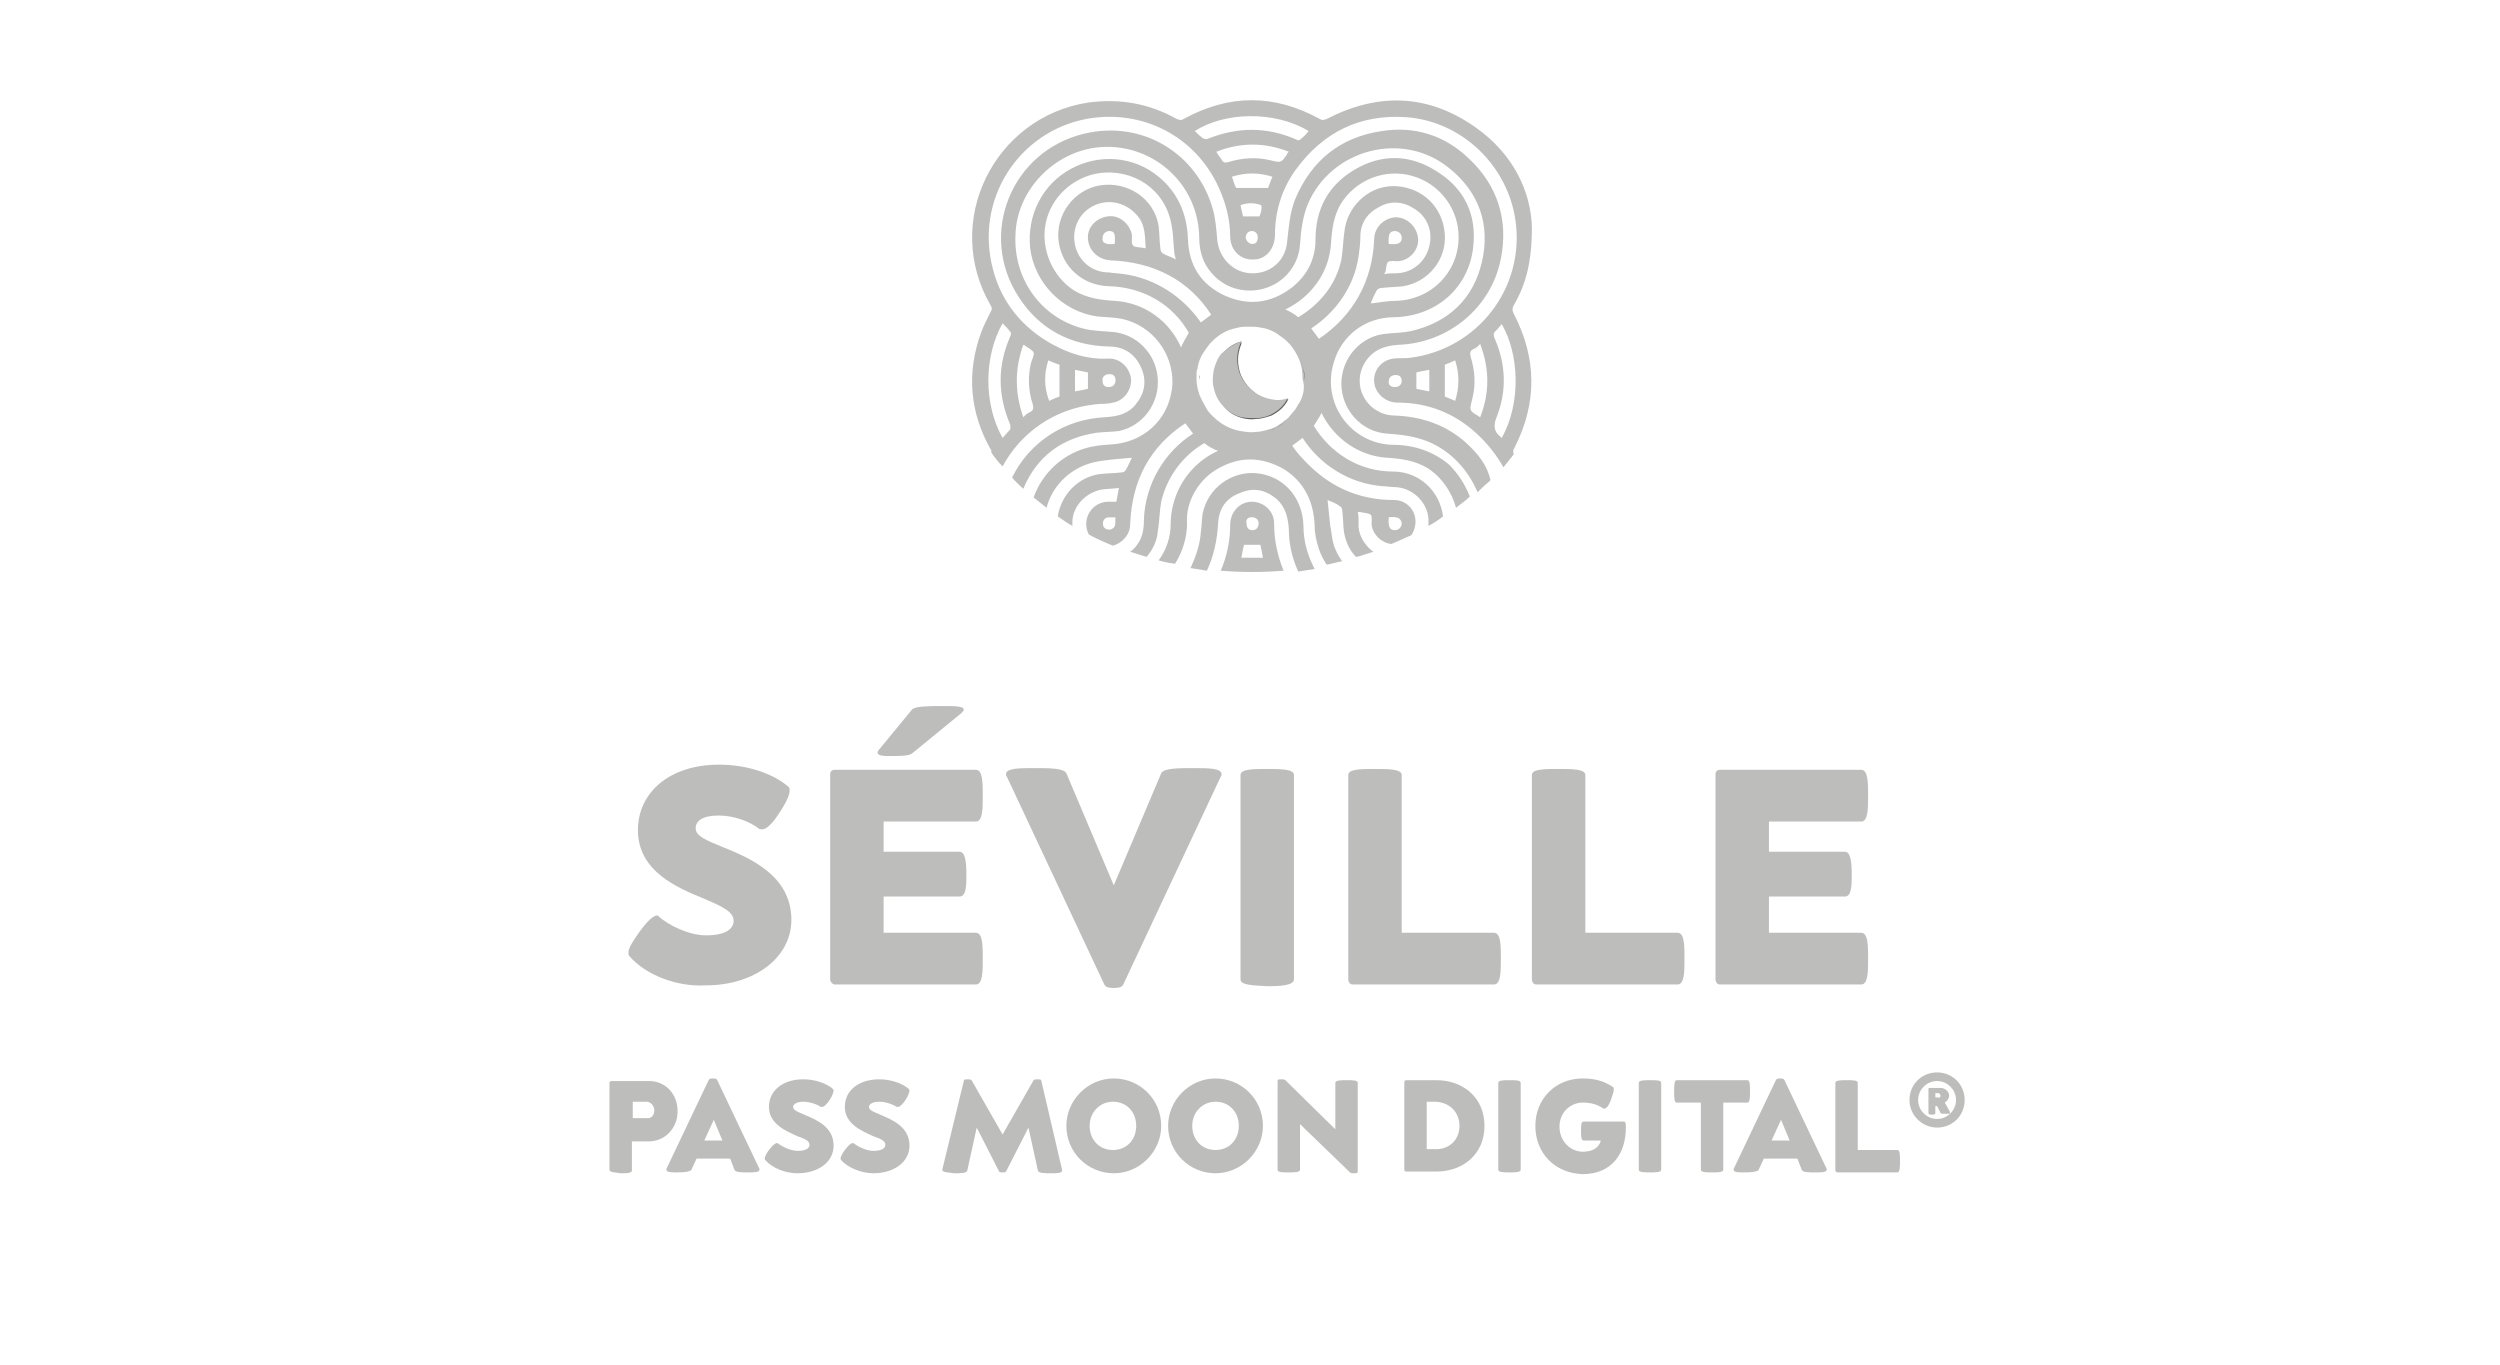 <?xml version="1.0" encoding="utf-8"?>
<!-- Generator: Adobe Illustrator 27.6.1, SVG Export Plug-In . SVG Version: 6.00 Build 0)  -->
<svg version="1.1" id="Calque_1" xmlns="http://www.w3.org/2000/svg" xmlns:xlink="http://www.w3.org/1999/xlink" x="0px" y="0px"
	 viewBox="0 0 290 158.3" style="enable-background:new 0 0 290 158.3;" xml:space="preserve">
<style type="text/css">
	.st0{fill:none;}
	.st1{fill:#BDBDBC;}
	.st2{fill:#616160;}
</style>
<path class="st0" d="M128,60.4c-0.1,0.2,0,0.7,0.1,0.8c0.1,0.2,0.6,0.3,0.8,0.2c0.7-0.3,0.4-0.9,0.5-1.4
	C128.9,60,128.3,59.8,128,60.4z"/>
<circle class="st0" cx="145.3" cy="44.1" r="6.1"/>
<path class="st0" d="M127.9,27.5c0,0.6,0.4,0.8,1.4,0.7c0.1-1.1-0.1-1.5-0.7-1.5C128.3,26.8,127.9,27.1,127.9,27.5z"/>
<path class="st0" d="M140.3,36.5c-2.6-4-6.5-6.1-11.7-6.3c-1.4,0-2.5-1.1-2.6-2.5c-0.1-1.3,0.9-2.5,2.3-2.6c1.3-0.2,2.5,0.8,2.8,2.1
	c0.1,0.3,0,0.7,0,1c0,0.2,0.2,0.4,0.3,0.4c0.4,0.1,0.8,0.1,1.3,0.2c-0.1-1.3,0-2.6-0.9-3.7c-1.2-1.5-3.2-2.1-5-1.3
	c-1.8,0.8-2.7,2.6-2.3,4.6c0.4,1.9,2,3.2,3.9,3.2c0.6,0,1.2,0.1,1.8,0.2c3.7,0.5,6.9,2.6,8.8,5.6C139.5,37,139.9,36.7,140.3,36.5z"
	/>
<path class="st0" d="M128.6,33.4c-3.1,0-5.4-2.2-5.8-5.2s1.8-6,4.8-6.5c3.3-0.5,6.3,1.6,6.8,4.7c0.1,0.8,0.1,1.7,0.2,2.6
	c0,0.2,0.2,0.5,0.3,0.6c0.5,0.3,0.9,0.4,1.5,0.7c-0.1-0.4-0.2-0.7-0.2-1c-0.1-1-0.1-2-0.3-3c-0.7-4.1-4.4-6.6-8.5-6
	c-3,0.4-5.4,2.8-6.1,5.8c-0.6,3,0.7,6.2,3.3,7.8c1.4,0.9,3,1.1,4.7,1.2c3.4,0.2,6.3,2.4,7.7,5.4c0.2-0.5,0.5-1,0.9-1.5
	C136.1,35.6,132.7,33.5,128.6,33.4z"/>
<path class="st0" d="M144.3,63.2c-0.1,0.4-0.2,0.9-0.3,1.5c0.9,0,1.6,0,2.5,0c-0.1-0.6-0.2-1.1-0.3-1.5
	C145.5,63.3,144.9,63.2,144.3,63.2z"/>
<path class="st0" d="M128.7,58.2c0.3,0,0.6,0,0.9,0c0.1-0.5,0.2-1,0.3-1.6c-0.7,0-1.4,0-2.1,0.2c-1.8,0.3-3.1,1.8-3.3,3.6
	c0,0.2,0,0.4,0,0.6c0.6,0.4,1.2,0.7,1.8,1c-0.2-0.4-0.3-0.8-0.3-1.2C126,59.4,127.2,58.2,128.7,58.2z"/>
<path class="st0" d="M131.9,63.2c0.7-1,0.8-2,0.8-3.1c0.2-4,2.4-7.7,5.7-9.8c-0.3-0.4-0.6-0.8-0.9-1.2c-4.1,2.7-6.2,6.7-6.4,11.7
	c0,1.3-0.9,2.3-2,2.5c0.6,0.3,1.3,0.5,1.9,0.7C131.4,63.8,131.7,63.5,131.9,63.2z"/>
<path class="st0" d="M127.6,55c0.8-0.1,1.7-0.1,2.6-0.2c0.2,0,0.4-0.2,0.5-0.3c0.3-0.5,0.5-1,0.7-1.4c-1.3,0.1-2.5,0.2-3.8,0.4
	c-3.1,0.5-5.4,2.7-6.1,5.4c0.4,0.3,0.9,0.7,1.4,1C123.2,57.4,125.1,55.4,127.6,55z"/>
<path class="st0" d="M136.2,58.6c0.7-2.8,2.6-5.1,5.2-6.2c-0.5-0.3-1.1-0.6-1.6-0.9c-2.5,1.4-4.4,3.8-5,6.8
	c-0.3,1.1-0.3,2.3-0.4,3.5c-0.2,1.1-0.7,2.1-1.3,2.9l0,0c0.5,0.2,1,0.3,1.6,0.4c0.9-1.2,1.4-2.6,1.4-4.2
	C136,60.1,136.1,59.3,136.2,58.6z"/>
<path class="st0" d="M148,57.7c-1.3-1.1-2.8-1.4-4.3-0.7c-1.5,0.6-2.4,1.8-2.5,3.5c-0.1,1.9-0.4,3.8-1.3,5.5
	c0.5,0.1,1.1,0.1,1.6,0.2c0.7-1.7,1.1-3.4,1.1-5.3c0-1.5,1.1-2.7,2.5-2.7s2.6,1.2,2.6,2.6c0,1.9,0.3,3.8,1.1,5.5
	c0.6,0,1.1-0.1,1.7-0.2c-0.7-1.5-1.1-3.2-1.1-5C149.3,59.8,149,58.6,148,57.7z"/>
<path class="st0" d="M145.2,61.5c0.4,0,0.7-0.3,0.7-0.8s-0.3-0.7-0.8-0.7s-0.7,0.3-0.7,0.7C144.5,61.2,144.8,61.5,145.2,61.5z"/>
<path class="st0" d="M140.1,16.2c3.4-1.5,6.8-1.5,10.3,0.1c0.1,0,0.3,0,0.4,0c0.4-0.3,0.7-0.6,1.1-0.9c-4-2.4-9.9-2.2-13.2,0
	c0.3,0.3,0.5,0.5,0.9,0.8C139.6,16.2,139.9,16.2,140.1,16.2z"/>
<path class="st0" d="M141,17.7c0.2,0.3,0.5,0.6,0.6,0.9c0.2,0.4,0.4,0.4,0.8,0.3c1.6-0.5,3.3-0.6,4.9-0.2c1.2,0.3,1.2,0.3,1.9-0.7
	c0-0.1,0.1-0.1,0.1-0.2C146.6,16.6,143.9,16.6,141,17.7z"/>
<path class="st0" d="M145.2,26.8c-0.4,0-0.7,0.3-0.7,0.8s0.3,0.8,0.8,0.7c0.4,0,0.7-0.3,0.7-0.8C145.9,27.1,145.6,26.8,145.2,26.8z"
	/>
<path class="st0" d="M144,23.7c0.1,0.5,0.2,1,0.3,1.3c0.7,0,1.3,0,1.9,0c0.1-0.4,0.2-0.9,0.3-1.4C145.6,23.4,144.8,23.4,144,23.7z"
	/>
<path class="st0" d="M119.6,47.8c0.4-0.2,0.4-0.5,0.3-0.9c-0.5-1.6-0.6-3.2-0.2-4.8c0.1-0.4,0.4-0.9,0.3-1.2s-0.6-0.5-1-0.8
	c0,0-0.1,0-0.2-0.1c-1.1,2.8-1.1,5.5,0,8.3C119.1,48.1,119.3,47.9,119.6,47.8z"/>
<path class="st0" d="M126.1,43.2c-0.4-0.1-0.9-0.2-1.5-0.3c0,0.9,0,1.6,0,2.5c0.6-0.1,1.1-0.2,1.5-0.3
	C126.1,44.5,126.1,43.8,126.1,43.2z"/>
<path class="st0" d="M117.2,49.3c-1.5-3.4-1.5-6.8,0-10.3c0.1-0.1,0-0.4,0-0.5c-0.3-0.3-0.6-0.7-0.9-1c-2.3,3.9-2.3,9.4,0,13.2
	c0.3-0.3,0.6-0.6,0.9-1C117.3,49.7,117.3,49.4,117.2,49.3z"/>
<path class="st0" d="M122.9,46c0-1.3,0-2.4,0-3.7c-0.3-0.1-0.8-0.3-1.3-0.5c-0.5,1.6-0.5,3.2,0,4.7C122.1,46.3,122.6,46.1,122.9,46z
	"/>
<path class="st0" d="M142.9,20.5c0.2,0.5,0.4,0.9,0.5,1.3c1.3,0,2.4,0,3.7,0c0.1-0.3,0.3-0.8,0.5-1.3C146,20,144.5,20,142.9,20.5z"
	/>
<path class="st0" d="M128.6,44.8c0.5,0,0.8-0.2,0.8-0.8c0-0.4-0.2-0.6-0.7-0.7c-0.5,0-0.8,0.3-0.8,0.7
	C127.9,44.6,128.1,44.8,128.6,44.8z"/>
<path class="st1" d="M145.2,58.2c-1.4,0-2.5,1.2-2.5,2.7c0,1.9-0.4,3.7-1.1,5.3c2.4,0.2,4.9,0.2,7.3,0c-0.7-1.7-1.1-3.5-1.1-5.5
	C147.8,59.3,146.6,58.2,145.2,58.2z M145.2,60c0.5,0,0.8,0.3,0.8,0.7c0,0.5-0.3,0.8-0.7,0.8c-0.5,0-0.7-0.3-0.7-0.8
	C144.5,60.3,144.7,60,145.2,60z M144,64.7c0.1-0.6,0.2-1,0.3-1.5c0.6,0,1.2,0,1.9,0c0.1,0.4,0.2,0.9,0.3,1.5
	C145.6,64.7,144.9,64.7,144,64.7z"/>
<path class="st1" d="M145.8,54.9c-2.9-0.3-5.7,1.7-6.3,4.7c-0.1,0.7-0.1,1.4-0.2,2.1c-0.1,1.5-0.6,2.9-1.2,4.2
	c0.6,0.1,1.3,0.2,1.9,0.3c0.8-1.7,1.2-3.6,1.3-5.5c0.1-1.7,0.9-2.9,2.5-3.5c1.6-0.7,3-0.4,4.3,0.7c1,0.9,1.3,2.1,1.4,3.4
	c0,1.8,0.4,3.5,1.1,5c0.6-0.1,1.2-0.2,1.9-0.3c-0.8-1.5-1.3-3.2-1.3-5C151.1,57.6,148.8,55.2,145.8,54.9z"/>
<g>
	<path class="st0" d="M127.9,27.5c0,0.6,0.4,0.8,1.4,0.7c0.1-1.1-0.1-1.5-0.7-1.5C128.3,26.8,127.9,27.1,127.9,27.5z"/>
	<path class="st0" d="M122.9,46c0-1.3,0-2.4,0-3.7c-0.3-0.1-0.8-0.3-1.3-0.5c-0.5,1.6-0.5,3.2,0,4.7C122.1,46.3,122.6,46.1,122.9,46
		z"/>
	<path class="st0" d="M126.1,43.2c-0.4-0.1-0.9-0.2-1.5-0.3c0,0.9,0,1.6,0,2.5c0.6-0.1,1.1-0.2,1.5-0.3
		C126.1,44.5,126.1,43.8,126.1,43.2z"/>
	<path class="st0" d="M145.2,26.8c-0.4,0-0.7,0.3-0.7,0.8s0.3,0.8,0.8,0.7c0.4,0,0.7-0.3,0.7-0.8C145.9,27.1,145.6,26.8,145.2,26.8z
		"/>
	<path class="st0" d="M116.3,50.7c0.3-0.3,0.6-0.6,0.9-1c0.1-0.1,0.1-0.4,0-0.5c-1.5-3.4-1.5-6.8,0-10.3c0.1-0.1,0-0.4,0-0.5
		c-0.3-0.3-0.6-0.7-0.9-1C114.1,41.4,114.1,46.9,116.3,50.7z"/>
	<path class="st0" d="M128,60.4c-0.1,0.2,0,0.7,0.1,0.8c0.1,0.2,0.6,0.3,0.8,0.2c0.7-0.3,0.4-0.9,0.5-1.4
		C128.9,60,128.3,59.8,128,60.4z"/>
	<path class="st0" d="M128.6,33.4c-3.1,0-5.4-2.2-5.8-5.2s1.8-6,4.8-6.5c3.3-0.5,6.3,1.6,6.8,4.7c0.1,0.8,0.1,1.7,0.2,2.6
		c0,0.2,0.2,0.5,0.3,0.6c0.5,0.3,0.9,0.4,1.5,0.7c-0.1-0.4-0.2-0.7-0.2-1c-0.1-1-0.1-2-0.3-3c-0.7-4.1-4.4-6.6-8.5-6
		c-3,0.4-5.4,2.8-6.1,5.8c-0.6,3,0.7,6.2,3.3,7.8c1.4,0.9,3,1.1,4.7,1.2c3.4,0.2,6.3,2.4,7.7,5.4c0.2-0.5,0.5-1,0.9-1.5
		C136.1,35.6,132.7,33.5,128.6,33.4z"/>
	<path class="st0" d="M147,38.3c0.6,0.2,1.1,0.4,1.6,0.8C148.1,38.7,147.6,38.4,147,38.3z"/>
	<path class="st0" d="M139.4,45.9c-0.2-0.6-0.3-1.2-0.3-1.7C139.1,44.7,139.2,45.3,139.4,45.9z"/>
	<path class="st0" d="M150.7,47c-0.2,0.4-0.4,0.7-0.7,1C150.3,47.7,150.5,47.3,150.7,47z"/>
	<path class="st0" d="M142.4,38.7c0.4-0.2,0.7-0.3,1.1-0.4C143.1,38.4,142.8,38.5,142.4,38.7z"/>
	<path class="st0" d="M143.5,38.3c0.4-0.1,0.8-0.2,1.2-0.2C144.3,38.1,143.9,38.2,143.5,38.3z"/>
	<path class="st0" d="M151.4,44.1c0,0.8-0.2,1.6-0.4,2.3C151.2,45.7,151.4,44.9,151.4,44.1z"/>
	<path class="st0" d="M145.3,38c0.4,0,0.8,0,1.2,0.1C146,38.1,145.7,38,145.3,38z"/>
	<path class="st0" d="M140.1,47.5c-0.3-0.5-0.6-1.1-0.8-1.6C139.6,46.5,139.8,47,140.1,47.5z"/>
	<path class="st0" d="M144,23.7c0.1,0.5,0.2,1,0.3,1.3c0.7,0,1.3,0,1.9,0c0.1-0.4,0.2-0.9,0.3-1.4C145.6,23.4,144.8,23.4,144,23.7z"
		/>
	<path class="st0" d="M128.6,44.8c0.5,0,0.8-0.2,0.8-0.8c0-0.4-0.2-0.6-0.7-0.7c-0.5,0-0.8,0.3-0.8,0.7
		C127.9,44.6,128.1,44.8,128.6,44.8z"/>
	<path class="st0" d="M119.6,47.8c0.4-0.2,0.4-0.5,0.3-0.9c-0.5-1.6-0.6-3.2-0.2-4.8c0.1-0.4,0.4-0.9,0.3-1.2s-0.6-0.5-1-0.8
		c0,0-0.1,0-0.2-0.1c-1.1,2.8-1.1,5.5,0,8.3C119.1,48.1,119.3,47.9,119.6,47.8z"/>
	<path class="st0" d="M142.9,20.5c0.2,0.5,0.4,0.9,0.5,1.3c1.3,0,2.4,0,3.7,0c0.1-0.3,0.3-0.8,0.5-1.3C146,20,144.5,20,142.9,20.5z"
		/>
	<path class="st0" d="M138.6,15.3c0.3,0.3,0.5,0.5,0.9,0.8c0.2,0.1,0.5,0.2,0.6,0.1c3.4-1.5,6.8-1.5,10.3,0.1c0.1,0,0.3,0,0.4,0
		c0.4-0.3,0.7-0.6,1.1-0.9C147.8,12.9,142,13.1,138.6,15.3z"/>
	<path class="st0" d="M141,17.7c0.2,0.3,0.5,0.6,0.6,0.9c0.2,0.4,0.4,0.4,0.8,0.3c1.6-0.5,3.3-0.6,4.9-0.2c1.2,0.3,1.2,0.3,1.9-0.7
		c0-0.1,0.1-0.1,0.1-0.2C146.6,16.6,143.9,16.6,141,17.7z"/>
	<path class="st0" d="M140.3,36.5c-2.6-4-6.5-6.1-11.7-6.3c-1.4,0-2.5-1.1-2.6-2.5c-0.1-1.3,0.9-2.5,2.3-2.6
		c1.3-0.2,2.5,0.8,2.8,2.1c0.1,0.3,0,0.7,0,1c0,0.2,0.2,0.4,0.3,0.4c0.4,0.1,0.8,0.1,1.3,0.2c-0.1-1.3,0-2.6-0.9-3.7
		c-1.2-1.5-3.2-2.1-5-1.3c-1.8,0.8-2.7,2.6-2.3,4.6c0.4,1.9,2,3.2,3.9,3.2c0.6,0,1.2,0.1,1.8,0.2c3.7,0.5,6.9,2.6,8.8,5.6
		C139.5,37,139.9,36.7,140.3,36.5z"/>
	<path class="st0" d="M161.8,61.5c0.4,0,0.8-0.4,0.8-0.8c0-0.6-0.5-0.8-1.5-0.7C161,61.1,161.2,61.5,161.8,61.5z"/>
	<path class="st0" d="M155.6,30.1c0.3-1.2,0.3-2.4,0.4-3.6c0.5-2.9,3.1-5.1,6-4.9c3.1,0.2,5.5,2.5,5.6,5.6c0.2,2.9-1.9,5.5-4.8,6
		c-0.8,0.1-1.7,0.1-2.5,0.2c-0.2,0-0.5,0.1-0.6,0.3c-0.3,0.5-0.5,1-0.7,1.5c1-0.1,1.9-0.3,2.9-0.3c4.1-0.1,7.3-3.3,7.3-7.4
		c0-3.3-2.2-6.2-5.4-7.1c-3.2-0.9-6.6,0.5-8.3,3.3c-0.8,1.4-1,2.9-1.1,4.5c-0.2,3.5-2.4,6.4-5.3,7.7c0.5,0.2,1,0.6,1.5,0.9
		C153.1,35.4,155,33,155.6,30.1z"/>
	<path class="st0" d="M159.3,61c0-0.4,0.1-0.9-0.1-1.1c-0.3-0.3-0.8-0.2-1.2-0.3c-0.1,0-0.2,0-0.3,0c0,0.5,0.1,0.9,0.1,1.3
		c-0.1,1.2,0.6,2.5,1.7,3.3c0.7-0.2,1.4-0.5,2.1-0.8C160.4,63.2,159.4,62.2,159.3,61z"/>
	<path class="st0" d="M165.9,60.2c-0.2-2-2-3.5-4-3.6c-0.4,0-0.9,0-1.3-0.1c-3.8-0.3-7.2-2.5-9.3-5.6c-0.4,0.3-0.8,0.6-1.2,0.9
		c0.4,0.6,0.8,1.2,1.4,1.7c2.8,3,6.3,4.6,10.4,4.6c1.4,0,2.5,1.1,2.5,2.5c0,0.6-0.2,1.1-0.5,1.6c0.7-0.3,1.3-0.7,2-1.1
		C165.9,60.9,165.9,60.6,165.9,60.2z"/>
	<path class="st0" d="M165.7,54.5c-1.4-0.9-3-1.1-4.7-1.2c-3.3-0.2-6.2-2.3-7.6-5.2c-0.2,0.5-0.5,1-0.9,1.5c1.8,3.1,5.2,5.3,9.2,5.3
		c3,0,5.5,2.2,5.8,5.2l0,0c0.5-0.3,0.9-0.6,1.4-1C168.5,57.3,167.4,55.6,165.7,54.5z"/>
	<path class="st0" d="M159.3,27.6c0-1.4,1.1-2.5,2.5-2.6c1.3,0,2.6,1.1,2.6,2.5c0.1,1.3-1,2.5-2.3,2.6c-0.4,0-1-0.1-1.2,0.1
		c-0.3,0.3-0.3,0.8-0.3,1.2c0,0,0,0.1-0.1,0.2c0.5,0,0.9-0.1,1.3-0.1c1.8,0,3.3-1.2,3.8-2.8c0.5-1.8,0-3.5-1.5-4.6
		c-1.3-0.9-2.8-1-4.2-0.3s-2.1,1.9-2.2,3.5c0,0.7-0.1,1.5-0.2,2.2c-0.5,3.5-2.6,6.5-5.5,8.4c0.3,0.4,0.6,0.8,0.9,1.2
		C157,36.6,159.2,32.6,159.3,27.6z"/>
	<path class="st0" d="M155.8,59.3c0-0.2-0.1-0.5-0.3-0.5c-0.5-0.3-1-0.5-1.4-0.7c0.1,1,0.2,1.9,0.3,2.9c0.2,1,0.2,1.9,0.6,2.8
		c0.2,0.5,0.5,1,0.8,1.4c0.5-0.1,1.1-0.3,1.6-0.4c-0.7-0.8-1.2-1.8-1.4-2.9C155.9,61,155.9,60.1,155.8,59.3z"/>
	<path class="st0" d="M152.6,61.1c-0.1-2.8-1.1-5.1-3.6-6.6c-2.4-1.5-5-1.5-7.5-0.1c-2.4,1.3-3.9,3.9-3.7,6.4c0,1.7-0.5,3.3-1.4,4.7
		c0.5,0.1,1.1,0.2,1.6,0.3c0.7-1.3,1.1-2.7,1.2-4.2c0-0.7,0-1.4,0.2-2.1c0.6-2.9,3.4-5,6.3-4.7c3.1,0.3,5.3,2.7,5.3,6
		c0,1.8,0.5,3.5,1.3,5c0.5-0.1,1.1-0.2,1.6-0.3c-0.3-0.6-0.6-1.2-0.9-1.8C152.8,62.9,152.7,62,152.6,61.1z"/>
	<path class="st0" d="M162.6,27.6c0-0.4-0.3-0.8-0.8-0.8c-0.6,0-0.8,0.4-0.7,1.5C162.2,28.4,162.6,28.2,162.6,27.6z"/>
	<path class="st0" d="M174.1,37.5c-0.2,0.3-0.4,0.5-0.6,0.7c-0.4,0.3-0.3,0.6-0.2,1c1.3,3,1.4,6.1,0.2,9.1c-0.4,1-0.3,1.7,0.5,2.3
		c0,0,0,0,0.1,0.1C176.5,46.7,176.2,41,174.1,37.5z"/>
	<path class="st0" d="M170.9,40.6c-0.4,0.2-0.4,0.5-0.3,0.9c0.5,1.6,0.6,3.2,0.2,4.8c-0.1,0.4-0.4,0.9-0.2,1.3
		c0.2,0.4,0.7,0.5,1.1,0.9c1.1-2.8,1.1-5.6,0-8.4C171.4,40.2,171.1,40.4,170.9,40.6z"/>
	<path class="st0" d="M171.2,50.3c-2.6-2.4-5.7-3.6-9.2-3.6c-1.4,0-2.6-1-2.7-2.4c-0.1-1.3,0.8-2.5,2.2-2.7c0.7-0.1,1.4,0,2-0.1
		c7.8-1,13.3-8.1,12.2-15.9c-0.9-6.4-6.2-11.5-12.6-12c-5.4-0.4-9.7,1.7-12.9,6.1c-1.6,2.2-2.4,4.8-2.4,7.5c0,1.6-1,2.9-2.5,2.9
		s-2.7-1.1-2.7-2.7c0-2-0.4-3.9-1.3-5.6c-2.7-6-8.9-9.2-15.4-8c-7.8,1.5-13,9.3-10.8,17.5c1.1,3.8,3.4,6.7,6.8,8.6
		c2,1.1,4.2,1.7,6.5,1.7c1.3,0,2.5,1,2.7,2.3s-0.8,2.6-2.1,2.8c-0.7,0.1-1.3,0.1-2,0.2c-4.8,0.5-8.7,3.3-10.8,7.2
		c0.4,0.4,0.7,0.8,1.1,1.2c2-4.1,6-6.9,10.8-7c1.5,0,2.8-0.4,3.7-1.7c1-1.3,1.1-2.8,0.4-4.2c-0.7-1.5-2-2.3-3.6-2.3
		c-4.5-0.1-8.1-2-10.5-5.7c-4.8-7.3-0.9-17,7.6-19c6.7-1.5,13.1,2.3,14.9,8.8c0.3,1.1,0.4,2.3,0.5,3.5c0.1,2.1,1.8,3.8,3.9,3.9
		c2.2,0.1,4-1.4,4.2-3.6c0.2-1.6,0.2-3.3,0.9-4.9c1.9-4.6,5.2-7.3,10.1-8c3.9-0.6,7.3,0.6,10.1,3.2c3.4,3.2,4.6,7.1,3.7,11.6
		c-1.1,5.7-6,9.8-11.9,10c-1.7,0-3.1,0.6-3.9,2.1c-1.6,2.7,0.3,6,3.4,6.1c3.2,0.1,6,1,8.4,3.2c1.4,1.2,2.4,2.6,3.1,4
		c0.4-0.4,0.7-0.8,1.1-1.2C173.5,52.8,172.5,51.5,171.2,50.3z"/>
	<path class="st0" d="M166,50.9c-1.5-0.6-3.1-0.8-4.7-0.9c-3-0.2-5.3-2.8-5.3-5.8s2.3-5.6,5.3-5.8c0.9-0.1,1.9-0.1,2.8-0.3
		c4.3-1,7.1-3.7,8.2-8c1-4.3-0.3-8.1-3.8-10.9c-5.4-4.4-13.8-2.2-16.4,4.2c-0.6,1.5-0.8,3.1-0.9,4.7c-0.2,2.7-2.1,4.8-4.7,5.2
		c-2.7,0.5-5.2-0.8-6.4-3.2c-0.5-1-0.6-2.1-0.6-3.2c-0.3-6.4-6.2-11.1-12.5-10c-4.9,0.9-8.6,5.1-8.8,9.9c-0.2,5.1,3,9.7,7.8,11
		c1.1,0.3,2.2,0.3,3.4,0.4c2.9,0.3,5.2,2.6,5.3,5.4c0.2,2.9-1.7,5.5-4.5,6.1c-0.8,0.2-1.7,0.1-2.6,0.2c-4,0.6-7,2.7-8.5,6.5
		c0.4,0.4,0.8,0.7,1.2,1.1c1-2.8,3.4-5.2,6.8-5.9c0.9-0.2,1.8-0.2,2.8-0.3c3.6-0.5,6.3-3.4,6.5-7s-2.3-6.8-5.8-7.5
		c-1-0.2-2-0.2-3-0.3c-4-0.6-7.2-3.9-7.7-7.9c-0.5-3.8,1.4-7.4,4.7-9.2c3.2-1.8,7.2-1.5,10.2,0.9c2.3,1.8,3.4,4.3,3.4,7.2
		c0.1,3.1,1.5,5.3,4.3,6.6c2.7,1.3,5.3,0.9,7.7-0.9c1.8-1.4,2.8-3.3,2.8-5.6c0.1-3.5,1.5-6.3,4.5-8.1c3.2-1.9,6.5-1.8,9.6,0.2
		s4.6,5,4.2,8.7c-0.5,4.8-4.3,8.1-9.2,8.2c-3.3,0.1-6.1,2.2-7,5.3c-1.4,4.6,2,9.3,6.9,9.5c2.5,0.1,4.7,0.8,6.5,2.6
		c1.2,1.1,2,2.4,2.4,3.7c0.4-0.3,0.8-0.7,1.2-1.1C170.7,54.2,168.7,52,166,50.9z"/>
	<path class="st0" d="M161.8,43.4c-0.5,0-0.8,0.3-0.8,0.7c0,0.5,0.3,0.7,0.7,0.7c0.5,0,0.8-0.3,0.8-0.7S162.3,43.4,161.8,43.4z"/>
	<path class="st0" d="M164.3,45.1c0.4,0.1,0.9,0.2,1.5,0.3c0-0.9,0-1.6,0-2.5c-0.6,0.1-1,0.2-1.5,0.3
		C164.3,43.9,164.3,44.5,164.3,45.1z"/>
	<path class="st0" d="M167.6,42.3c0,1.3,0,2.4,0,3.7c0.3,0.1,0.8,0.3,1.2,0.5c0.5-1.6,0.5-3.2,0-4.7C168.3,42,167.9,42.2,167.6,42.3
		z"/>
	<path class="st1" d="M175.6,36.4c-0.2-0.4-0.2-0.6,0-1c1.4-2.4,2.1-5,2.1-9c-0.1-4.1-2.1-8.5-6.5-11.6c-5.5-3.9-11.3-4.1-17.3-1
		c-0.3,0.1-0.5,0.2-0.8,0c-5.3-2.9-10.5-2.9-15.8,0c-0.3,0.2-0.5,0.1-0.8,0c-3.2-1.8-6.6-2.4-10.3-1.9
		c-10.9,1.7-16.9,13.8-11.3,23.5c0.2,0.3,0.2,0.5,0,0.8c-0.4,0.8-0.8,1.6-1.1,2.4c-1.7,4.7-1.3,9.2,1.1,13.5
		c0.1,0.1,0.1,0.2,0.1,0.4c0.4,0.6,0.8,1.1,1.3,1.6c2.1-3.9,6-6.7,10.8-7.2c0.7-0.1,1.3,0,2-0.2c1.3-0.2,2.2-1.5,2.1-2.8
		c-0.2-1.3-1.3-2.4-2.7-2.3c-2.4,0.1-4.5-0.6-6.5-1.7c-3.4-1.9-5.8-4.8-6.8-8.6c-2.2-8.2,3-16,10.8-17.5c6.5-1.2,12.7,2,15.4,8
		c0.8,1.8,1.3,3.7,1.3,5.6c0,1.6,1.2,2.8,2.7,2.7c1.5,0,2.5-1.3,2.5-2.9c0-2.7,0.8-5.3,2.4-7.5c3.2-4.4,7.5-6.5,12.9-6.1
		c6.4,0.5,11.7,5.6,12.6,12c1.1,7.8-4.4,14.9-12.2,15.9c-0.7,0.1-1.4,0-2,0.1c-1.4,0.2-2.3,1.4-2.2,2.7s1.3,2.4,2.7,2.4
		c3.5,0,6.6,1.2,9.2,3.6c1.3,1.2,2.3,2.5,3.1,3.9c0.4-0.5,0.8-1,1.2-1.5c-0.1-0.3-0.1-0.5,0.1-0.8C178.3,46.8,178.3,41.6,175.6,36.4
		z M128.7,43.4c0.5,0,0.7,0.3,0.7,0.7c0,0.5-0.3,0.8-0.8,0.8s-0.7-0.3-0.7-0.7C127.8,43.7,128.2,43.4,128.7,43.4z M124.7,42.9
		c0.5,0.1,1,0.2,1.5,0.3c0,0.6,0,1.3,0,1.9c-0.4,0.1-0.9,0.2-1.5,0.3C124.7,44.5,124.7,43.8,124.7,42.9z M121.6,41.8
		c0.5,0.2,0.9,0.4,1.3,0.5c0,1.2,0,2.4,0,3.7c-0.3,0.1-0.8,0.3-1.2,0.5C121.1,44.9,121.1,43.4,121.6,41.8z M118.7,40
		c0.1,0,0.1,0,0.2,0.1c0.4,0.3,0.9,0.5,1,0.8s-0.2,0.8-0.3,1.2c-0.4,1.6-0.3,3.3,0.2,4.8c0.1,0.4,0.1,0.7-0.3,0.9
		c-0.3,0.1-0.5,0.3-0.8,0.6C117.7,45.5,117.7,42.8,118.7,40z M116.3,37.5c0.3,0.3,0.6,0.6,0.9,1c0.1,0.1,0.1,0.3,0,0.5
		c-1.5,3.4-1.5,6.8,0,10.3c0,0.1,0,0.4,0,0.5c-0.3,0.3-0.6,0.7-0.9,1C114.1,46.9,114.1,41.4,116.3,37.5z M145.3,28.3
		c-0.4,0-0.7-0.3-0.8-0.7c0-0.5,0.3-0.8,0.7-0.8s0.7,0.3,0.7,0.7C145.9,28,145.7,28.3,145.3,28.3z M146.1,25.1c-0.6,0-1.2,0-1.9,0
		c-0.1-0.4-0.2-0.8-0.3-1.3c0.8-0.3,1.6-0.3,2.4,0C146.4,24.2,146.3,24.6,146.1,25.1z M147.1,21.8c-1.2,0-2.4,0-3.7,0
		c-0.2-0.3-0.3-0.8-0.5-1.3c1.6-0.5,3.1-0.5,4.7,0C147.4,21,147.2,21.5,147.1,21.8z M149.3,17.9c-0.7,1-0.7,1-1.9,0.7
		c-1.6-0.4-3.3-0.3-4.9,0.2c-0.4,0.1-0.6,0.1-0.8-0.3c-0.2-0.3-0.4-0.5-0.6-0.9c2.8-1.1,5.6-1.1,8.4,0
		C149.3,17.8,149.3,17.8,149.3,17.9z M150.8,16.2c-0.1,0.1-0.3,0.1-0.4,0c-3.4-1.5-6.8-1.5-10.3-0.1c-0.2,0.1-0.5,0-0.6-0.1
		c-0.3-0.2-0.6-0.5-0.9-0.8c3.4-2.2,9.2-2.4,13.2,0C151.5,15.6,151.2,15.9,150.8,16.2z M161.8,44.9c-0.5,0-0.8-0.3-0.7-0.7
		c0-0.4,0.3-0.7,0.8-0.7s0.7,0.3,0.7,0.7C162.6,44.6,162.3,44.9,161.8,44.9z M165.8,45.4c-0.6-0.1-1-0.2-1.5-0.3c0-0.6,0-1.2,0-1.9
		c0.4-0.1,0.9-0.2,1.5-0.3C165.8,43.8,165.8,44.5,165.8,45.4z M168.8,46.5c-0.5-0.2-0.9-0.4-1.2-0.5c0-1.2,0-2.4,0-3.7
		c0.3-0.1,0.8-0.3,1.2-0.5C169.3,43.4,169.3,44.9,168.8,46.5z M171.7,48.4c-0.4-0.3-1-0.5-1.1-0.9c-0.1-0.3,0.1-0.8,0.2-1.3
		c0.4-1.6,0.3-3.2-0.2-4.8c-0.1-0.4-0.1-0.7,0.3-0.9c0.3-0.1,0.5-0.3,0.8-0.6C172.8,42.8,172.8,45.6,171.7,48.4z M174.2,50.8
		c-0.1,0-0.1-0.1-0.1-0.1c-0.8-0.6-0.9-1.3-0.5-2.3c1.2-3,1.1-6.1-0.2-9.1c-0.2-0.4-0.2-0.7,0.2-1c0.2-0.2,0.4-0.5,0.6-0.7
		C176.2,41,176.5,46.7,174.2,50.8z"/>
	<path class="st1" d="M170.1,51.4c-2.3-2.1-5.2-3.1-8.4-3.2c-3.1-0.1-5-3.4-3.4-6.1c0.9-1.5,2.3-2,3.9-2.1c5.8-0.2,10.8-4.3,11.9-10
		c0.9-4.5-0.4-8.5-3.7-11.6c-2.8-2.7-6.3-3.8-10.1-3.2c-4.8,0.7-8.2,3.4-10.1,8c-0.6,1.6-0.7,3.2-0.9,4.9c-0.2,2.2-2,3.7-4.2,3.6
		c-2.1-0.1-3.7-1.8-3.9-3.9c-0.1-1.2-0.2-2.4-0.5-3.5c-1.8-6.5-8.2-10.4-14.9-8.8c-8.5,2-12.4,11.7-7.6,19c2.4,3.7,6,5.6,10.5,5.7
		c1.6,0,2.9,0.8,3.6,2.3c0.7,1.4,0.6,2.9-0.4,4.2c-0.9,1.3-2.2,1.6-3.7,1.7c-4.7,0.2-8.8,2.9-10.8,7c0.4,0.5,0.9,0.9,1.3,1.3
		c1.6-3.8,4.5-5.9,8.5-6.5c0.9-0.1,1.8-0.1,2.6-0.2c2.8-0.6,4.7-3.2,4.5-6.1c-0.2-2.9-2.5-5.2-5.3-5.4c-1.1-0.1-2.3-0.1-3.4-0.4
		c-4.9-1.3-8.1-5.8-7.8-11c0.2-4.8,4-9,8.8-9.9c6.3-1.1,12.2,3.5,12.5,10c0,1.1,0.1,2.1,0.6,3.2c1.2,2.4,3.7,3.7,6.4,3.2
		c2.6-0.5,4.5-2.6,4.7-5.2c0.1-1.6,0.3-3.2,0.9-4.7c2.7-6.4,11-8.6,16.4-4.2c3.5,2.8,4.8,6.6,3.8,10.9s-3.9,7-8.2,8
		c-0.9,0.2-1.8,0.2-2.8,0.3c-3,0.2-5.3,2.8-5.3,5.8s2.3,5.6,5.3,5.8c1.6,0.1,3.2,0.3,4.7,0.9c2.7,1.1,4.7,3.3,5.8,5.9
		c0.4-0.4,0.8-0.8,1.3-1.2c0.1-0.1,0.1-0.1,0.2-0.2C172.5,53.9,171.4,52.6,170.1,51.4z"/>
	<path class="st1" d="M161.6,51.6c-4.9-0.1-8.3-4.8-6.9-9.5c0.9-3.2,3.7-5.3,7-5.3c4.9-0.1,8.7-3.4,9.2-8.2c0.4-3.7-1-6.7-4.2-8.7
		c-3.1-2-6.4-2.1-9.6-0.2c-3,1.8-4.5,4.5-4.5,8.1c0,2.3-1,4.2-2.8,5.6c-2.4,1.8-5,2.1-7.7,0.9c-2.8-1.3-4.2-3.5-4.3-6.6
		c-0.1-2.9-1.2-5.4-3.4-7.2c-2.9-2.4-6.9-2.7-10.2-0.9c-3.3,1.8-5.1,5.4-4.7,9.2c0.5,4,3.7,7.3,7.7,7.9c1,0.1,2,0.1,3,0.3
		c3.5,0.8,5.9,4,5.8,7.5c-0.2,3.7-2.8,6.5-6.5,7c-0.9,0.1-1.8,0.1-2.8,0.3c-3.4,0.7-5.8,3.1-6.8,5.9c0.5,0.4,1,0.8,1.5,1.2
		c0.7-2.7,3-4.9,6.1-5.4c1.3-0.2,2.6-0.3,3.8-0.4c-0.2,0.4-0.4,0.9-0.7,1.4c-0.1,0.2-0.3,0.3-0.5,0.3c-0.8,0.1-1.7,0.1-2.6,0.2
		c-2.5,0.4-4.4,2.4-4.8,4.9c0.6,0.4,1.1,0.8,1.7,1.1c0-0.2,0-0.4,0-0.6c0.1-1.7,1.5-3.2,3.3-3.6c0.7-0.1,1.4-0.1,2.1-0.2
		c-0.1,0.5-0.2,1-0.3,1.6c-0.3,0-0.6,0-0.9,0c-1.5,0-2.6,1.2-2.6,2.6c0,0.4,0.1,0.8,0.3,1.2c0.9,0.5,1.8,0.9,2.8,1.3
		c1.1-0.3,2-1.3,2-2.5c0.2-5.1,2.3-9,6.4-11.7c0.3,0.4,0.6,0.8,0.9,1.2c-3.3,2.1-5.5,5.8-5.7,9.8c0,1.1-0.1,2.2-0.8,3.1
		c-0.2,0.3-0.5,0.6-0.8,0.8c0.6,0.2,1.3,0.4,1.9,0.6c0.7-0.8,1.2-1.8,1.3-2.9c0.2-1.2,0.2-2.4,0.4-3.5c0.7-3,2.6-5.4,5-6.8
		c0.5,0.4,1,0.7,1.6,0.9c-2.5,1.1-4.5,3.4-5.2,6.2c-0.2,0.7-0.3,1.5-0.3,2.3c0,1.5-0.5,3-1.4,4.2c0.6,0.2,1.2,0.3,1.9,0.4
		c0.9-1.4,1.4-3.1,1.4-4.7c-0.2-2.5,1.4-5.2,3.7-6.4c2.5-1.4,5-1.3,7.5,0.1c2.4,1.5,3.5,3.8,3.6,6.6c0,0.9,0.2,1.8,0.5,2.7
		c0.2,0.6,0.5,1.2,0.9,1.8c0.6-0.1,1.2-0.3,1.8-0.4c-0.3-0.4-0.6-0.9-0.8-1.4c-0.4-0.9-0.4-1.8-0.6-2.8c-0.1-0.9-0.2-1.9-0.3-2.9
		c0.5,0.2,1,0.4,1.4,0.7c0.2,0.1,0.3,0.3,0.3,0.5c0.1,0.8,0.1,1.7,0.2,2.5c0.2,1.2,0.7,2.2,1.4,2.9c0.2,0,0.3-0.1,0.5-0.1
		c0.5-0.2,1-0.3,1.5-0.5c-1.1-0.8-1.8-2.1-1.7-3.3c0-0.4,0-0.9-0.1-1.3c0.1,0,0.2,0,0.3,0c0.4,0.1,0.9,0.1,1.2,0.3
		c0.2,0.2,0.1,0.8,0.1,1.1c0.1,1.2,1.2,2.2,2.3,2.3c0.8-0.3,1.5-0.7,2.3-1c0.3-0.4,0.5-1,0.5-1.6c0-1.4-1.1-2.5-2.5-2.5
		c-4.2,0-7.6-1.6-10.4-4.6c-0.5-0.5-1-1.1-1.4-1.7c0.4-0.3,0.8-0.6,1.2-0.9c2,3.1,5.4,5.3,9.3,5.6c0.4,0,0.9,0.1,1.3,0.1
		c2,0,3.8,1.6,4,3.6c0,0.3,0,0.6,0,0.9c0.6-0.3,1.2-0.7,1.7-1.1l0,0c-0.4-3-2.8-5.2-5.8-5.2c-4,0-7.3-2.2-9.2-5.3
		c0.3-0.5,0.6-0.9,0.9-1.5c1.4,2.9,4.3,5,7.6,5.2c1.6,0.1,3.2,0.3,4.7,1.2c1.7,1.1,2.8,2.8,3.3,4.6c0.5-0.4,1.1-0.8,1.6-1.3
		c-0.5-1.3-1.3-2.6-2.4-3.7C166.3,52.4,164.1,51.6,161.6,51.6z M128.9,61.4c-0.2,0.1-0.7,0-0.8-0.2c-0.2-0.2-0.2-0.6-0.1-0.8
		c0.3-0.6,0.9-0.3,1.4-0.4C129.3,60.5,129.6,61.1,128.9,61.4z M161.1,60c1-0.1,1.4,0.1,1.5,0.7c0,0.4-0.3,0.8-0.8,0.8
		C161.2,61.5,161,61.1,161.1,60z M154.4,28.2c0.1-1.6,0.3-3.1,1.1-4.5c1.7-2.8,5.1-4.2,8.3-3.3c3.2,0.9,5.4,3.8,5.4,7.1
		c0,4.1-3.2,7.3-7.3,7.4c-1,0-1.9,0.2-2.9,0.3c0.2-0.5,0.4-1,0.7-1.5c0.1-0.2,0.4-0.3,0.6-0.3c0.8-0.1,1.7-0.1,2.5-0.2
		c2.9-0.5,5-3.1,4.8-6c-0.2-3.1-2.5-5.4-5.6-5.6c-2.9-0.2-5.5,2-6,4.9c-0.2,1.2-0.2,2.4-0.4,3.6c-0.6,2.9-2.5,5.2-5,6.7
		c-0.5-0.4-1-0.7-1.5-0.9C152,34.5,154.2,31.7,154.4,28.2z M137,40.3c-1.3-3-4.2-5.2-7.7-5.4c-1.6-0.1-3.2-0.3-4.7-1.2
		c-2.5-1.6-3.9-4.8-3.3-7.8s3.1-5.3,6.1-5.8c4.1-0.6,7.8,1.9,8.5,6c0.2,1,0.2,2,0.3,3c0,0.3,0.1,0.6,0.2,1c-0.5-0.3-1-0.4-1.5-0.7
		c-0.2-0.1-0.3-0.4-0.3-0.6c-0.1-0.8-0.1-1.7-0.2-2.6c-0.5-3.1-3.5-5.2-6.8-4.7c-3,0.5-5.2,3.4-4.8,6.5c0.4,3,2.8,5.1,5.8,5.2
		c4.1,0.1,7.5,2.2,9.3,5.4C137.5,39.3,137.2,39.8,137,40.3z M130.4,31.8c-0.6-0.1-1.2-0.1-1.8-0.2c-1.9,0-3.5-1.3-3.9-3.2
		c-0.4-1.9,0.5-3.8,2.3-4.6c1.8-0.8,3.8-0.2,5,1.3c0.9,1.1,0.8,2.4,0.9,3.7c-0.5-0.1-0.9-0.1-1.3-0.2c-0.1,0-0.3-0.3-0.3-0.4
		c0-0.3,0-0.7,0-1c-0.3-1.3-1.5-2.3-2.8-2.1c-1.4,0.2-2.4,1.3-2.3,2.6c0.1,1.4,1.2,2.4,2.6,2.5c5.1,0.2,9.1,2.3,11.7,6.3
		c-0.4,0.3-0.8,0.6-1.2,0.9C137.2,34.4,134,32.3,130.4,31.8z M129.3,28.3c-1,0.1-1.5-0.1-1.4-0.7c0-0.4,0.3-0.8,0.8-0.8
		C129.3,26.8,129.4,27.2,129.3,28.3z M150.9,46.4c-0.1,0.2-0.2,0.4-0.3,0.5c-0.2,0.4-0.4,0.7-0.7,1c-0.1,0.2-0.3,0.3-0.4,0.5
		c-0.1,0.1-0.3,0.3-0.5,0.4c-0.3,0.3-0.7,0.5-1,0.7c-0.4,0.2-0.7,0.3-1.1,0.4c-0.4,0.1-0.8,0.2-1.2,0.2c-0.6,0.1-1.2,0-1.8-0.1
		c-1.2-0.2-2.3-0.8-3.2-1.7c-0.3-0.3-0.6-0.6-0.8-1c-0.3-0.5-0.6-1.1-0.8-1.6c-0.2-0.6-0.3-1.2-0.3-1.7c0-0.2,0-0.4,0-0.6
		c0-0.2,0-0.4,0.1-0.6c0.1-0.8,0.4-1.5,0.9-2.2c0.2-0.3,0.5-0.7,0.8-1c0.4-0.4,0.9-0.8,1.5-1.1c0.4-0.2,0.7-0.3,1.1-0.4
		c0.4-0.1,0.8-0.2,1.2-0.2c0.2,0,0.4,0,0.6,0c0.4,0,0.8,0,1.2,0.1c0.2,0,0.4,0.1,0.6,0.1c0.6,0.2,1.1,0.4,1.6,0.8
		c0.3,0.2,0.7,0.5,1,0.8c0.6,0.6,1,1.3,1.3,2s0.4,1.5,0.4,2.3C151.4,44.9,151.2,45.7,150.9,46.4z M153,39.3
		c-0.3-0.4-0.6-0.8-0.9-1.2c2.9-1.9,5-4.9,5.5-8.4c0.1-0.7,0.2-1.5,0.2-2.2c0-1.6,0.8-2.8,2.2-3.5c1.4-0.8,2.9-0.6,4.2,0.3
		c1.5,1,2.1,2.8,1.5,4.6c-0.5,1.6-2,2.8-3.8,2.8c-0.4,0-0.9,0-1.3,0.1c0-0.1,0-0.2,0.1-0.2c0.1-0.4,0.1-1,0.3-1.2s0.8-0.1,1.2-0.1
		c1.3-0.1,2.4-1.3,2.3-2.6c-0.1-1.4-1.3-2.5-2.6-2.5c-1.4,0.1-2.5,1.2-2.5,2.6C159.2,32.6,157,36.6,153,39.3z M161.8,26.8
		c0.4,0,0.8,0.3,0.8,0.8c0,0.6-0.4,0.8-1.5,0.7C161,27.2,161.2,26.8,161.8,26.8z"/>
	<path class="st2" d="M139.1,44.1c0-0.2,0-0.4,0-0.6C139.2,43.7,139.1,43.9,139.1,44.1z"/>
	<path class="st2" d="M139.3,43c0.1-0.8,0.4-1.5,0.9-2.2C139.7,41.5,139.4,42.2,139.3,43z"/>
	<path class="st2" d="M147,50c-0.4,0.1-0.8,0.2-1.2,0.2C146.2,50.2,146.6,50.1,147,50z"/>
	<path class="st2" d="M150.9,41.8c0.3,0.7,0.4,1.5,0.4,2.3C151.4,43.4,151.2,42.6,150.9,41.8z"/>
	<path class="st2" d="M144.1,50.2c0.6,0.1,1.2,0.1,1.8,0.1C145.3,50.3,144.7,50.3,144.1,50.2z"/>
	<path class="st2" d="M149.1,48.9c-0.3,0.3-0.7,0.5-1,0.7C148.5,49.4,148.8,49.2,149.1,48.9z"/>
	<path class="st2" d="M148.1,49.6c-0.4,0.2-0.7,0.3-1.1,0.4C147.4,49.9,147.8,49.8,148.1,49.6z"/>
</g>
<g>
	<path class="st1" d="M221.5,127.6c0-1.8,1.4-3.2,3.2-3.2s3.2,1.4,3.2,3.2s-1.4,3.2-3.2,3.2C223,130.8,221.5,129.4,221.5,127.6z
		 M226.9,127.6c0-1.2-1-2.2-2.2-2.2s-2.2,1-2.2,2.2c0,1.2,1,2.2,2.2,2.2S226.9,128.8,226.9,127.6z M225.1,129.1l-0.4-0.8h-0.2v0.8
		c0,0.2-0.2,0.2-0.4,0.2s-0.4,0-0.4-0.2v-2.8c0,0,0-0.1,0.1-0.1h1.3c0.5,0,1,0.4,1,0.9c0,0.3-0.2,0.6-0.5,0.8l0.6,1.1
		c0,0.1,0,0.1,0,0.1c0,0.1-0.2,0.1-0.4,0.1C225.4,129.2,225.1,129.2,225.1,129.1z M225.1,127.1c0-0.1-0.1-0.3-0.3-0.3h-0.3v0.5h0.3
		C224.9,127.4,225.1,127.3,225.1,127.1z"/>
</g>
<g>
	<path class="st1" d="M70.7,135.7v-10.1c0-0.1,0.1-0.2,0.2-0.2h4.4c1.8,0,3.3,1.4,3.3,3.5c0,2.1-1.6,3.5-3.3,3.5h-2v3.4
		c0,0.3-0.7,0.3-1.3,0.3C71.4,136,70.7,136,70.7,135.7z M75.9,128.8c0-0.5-0.4-1-0.9-1h-1.6v1.9H75
		C75.5,129.8,75.9,129.4,75.9,128.8z"/>
	<path class="st1" d="M77.3,135.7v-0.1l4.9-10.3c0.1-0.2,0.3-0.2,0.5-0.2s0.4,0,0.5,0.2l4.9,10.3v0.1c0,0.3-0.7,0.3-1.3,0.3
		c-0.7,0-1.5,0-1.6-0.3l-0.5-1.3h-3.9l-0.6,1.3c-0.1,0.2-0.8,0.3-1.6,0.3C78,136,77.3,136,77.3,135.7z M81.7,132.3h2.1l-1-2.4
		L81.7,132.3z"/>
	<path class="st1" d="M88.8,134.6c0,0-0.1-0.1-0.1-0.2c0-0.2,0.2-0.6,0.5-1s0.7-0.8,0.9-0.8h0.1c0.5,0.4,1.5,0.9,2.3,0.9
		c1,0,1.4-0.3,1.4-0.7c0-0.5-0.6-0.7-1.4-1c-1.3-0.6-3.3-1.4-3.3-3.4c0-1.9,1.6-3.2,4-3.2c1.4,0,2.7,0.5,3.4,1.1
		c0,0,0.1,0.1,0.1,0.2c0,0.2-0.2,0.7-0.4,1c-0.3,0.5-0.7,0.9-0.9,0.9c-0.1,0-0.1,0-0.2,0c-0.4-0.3-1.3-0.6-2-0.6
		c-0.8,0-1.2,0.3-1.2,0.6c0,0.4,0.6,0.6,1.3,0.9c1.4,0.6,3.4,1.4,3.4,3.6c0,1.9-1.8,3.2-4.2,3.2C91.1,136.1,89.6,135.5,88.8,134.6z"
		/>
	<path class="st1" d="M97.6,134.6c0,0-0.1-0.1-0.1-0.2c0-0.2,0.2-0.6,0.5-1s0.7-0.8,0.9-0.8H99c0.5,0.4,1.5,0.9,2.3,0.9
		c1,0,1.4-0.3,1.4-0.7c0-0.5-0.6-0.7-1.4-1c-1.3-0.6-3.3-1.4-3.3-3.4c0-1.9,1.6-3.2,4-3.2c1.4,0,2.7,0.5,3.4,1.1
		c0,0,0.1,0.1,0.1,0.2c0,0.2-0.2,0.7-0.4,1c-0.3,0.5-0.7,0.9-0.9,0.9c-0.1,0-0.1,0-0.2,0c-0.4-0.3-1.3-0.6-2-0.6
		c-0.8,0-1.2,0.3-1.2,0.6c0,0.4,0.6,0.6,1.3,0.9c1.4,0.6,3.4,1.4,3.4,3.6c0,1.9-1.8,3.2-4.2,3.2C100,136.1,98.4,135.5,97.6,134.6z"
		/>
	<path class="st1" d="M109.3,135.7C109.3,135.7,109.3,135.6,109.3,135.7l2.5-10.3c0-0.2,0.2-0.2,0.4-0.2c0.2,0,0.4,0,0.5,0.1
		l3.6,6.3l3.6-6.3c0.1-0.1,0.3-0.1,0.5-0.1s0.4,0,0.4,0.2l2.4,10.3c0,0,0,0,0,0.1c0,0.3-0.7,0.3-1.3,0.3c-0.7,0-1.4,0-1.5-0.3
		l-1.1-5l-2.6,5.1c-0.1,0.1-0.2,0.1-0.4,0.1c-0.2,0-0.3,0-0.4-0.1l-2.6-5.1l-1.1,5c-0.1,0.3-0.8,0.3-1.5,0.3
		C110,136,109.3,136,109.3,135.7z"/>
	<path class="st1" d="M123.7,130.6c0-3,2.5-5.5,5.5-5.5s5.5,2.4,5.5,5.5c0,3-2.5,5.5-5.5,5.5S123.7,133.7,123.7,130.6z M131.8,130.6
		c0-1.6-1.1-2.8-2.7-2.8c-1.5,0-2.7,1.2-2.7,2.8s1.1,2.8,2.7,2.8C130.7,133.4,131.8,132.2,131.8,130.6z"/>
	<path class="st1" d="M135.5,130.6c0-3,2.5-5.5,5.5-5.5s5.5,2.4,5.5,5.5c0,3-2.5,5.5-5.5,5.5S135.5,133.7,135.5,130.6z M143.7,130.6
		c0-1.6-1.1-2.8-2.7-2.8c-1.5,0-2.7,1.2-2.7,2.8s1.1,2.8,2.7,2.8C142.6,133.4,143.7,132.2,143.7,130.6z"/>
	<path class="st1" d="M156.6,136l-5.8-5.6v5.3c0,0.3-0.7,0.3-1.3,0.3c-0.7,0-1.3,0-1.3-0.3v-10.3c0-0.2,0.2-0.2,0.4-0.2
		s0.4,0,0.5,0.1l5.8,5.7v-5.4c0-0.3,0.7-0.3,1.3-0.3c0.7,0,1.3,0,1.3,0.3v10.3c0,0.2-0.2,0.2-0.4,0.2
		C156.9,136.1,156.7,136.1,156.6,136z"/>
	<path class="st1" d="M162.9,135.7v-10.2c0-0.1,0.1-0.2,0.2-0.2h3.5c3.1,0,5.6,2,5.6,5.3s-2.5,5.3-5.6,5.3h-3.5
		C163,135.9,162.9,135.8,162.9,135.7z M169.3,130.6c0-1.7-1.3-2.8-2.9-2.8h-0.9v5.5h0.9C168,133.4,169.3,132.3,169.3,130.6z"/>
	<path class="st1" d="M173.8,135.7v-10.1c0-0.3,0.7-0.3,1.3-0.3c0.7,0,1.3,0,1.3,0.3v10.1c0,0.3-0.7,0.3-1.3,0.3
		S173.8,136,173.8,135.7z"/>
	<path class="st1" d="M178.1,130.6c0-3.1,2.3-5.5,5.5-5.5c1.4,0,2.5,0.3,3.5,1c0.1,0,0.1,0.1,0.1,0.3c0,0.3-0.2,0.7-0.3,1.1
		c-0.2,0.6-0.5,1.1-0.8,1.1H186c-0.7-0.5-1.5-0.7-2.4-0.7c-1.4,0-2.7,1.1-2.7,2.8s1.3,2.9,2.7,2.9c1.2,0,1.9-0.5,2.1-1.3h-2
		c-0.3,0-0.3-0.6-0.3-1.1c0-0.6,0-1.1,0.3-1.1h4.7c0.2,0,0.2,0.4,0.2,0.7c0,3.1-1.7,5.4-5,5.4C180.3,136.1,178.1,133.7,178.1,130.6z
		"/>
	<path class="st1" d="M190.1,135.7v-10.1c0-0.3,0.7-0.3,1.3-0.3c0.7,0,1.3,0,1.3,0.3v10.1c0,0.3-0.7,0.3-1.3,0.3
		S190.1,136,190.1,135.7z"/>
	<path class="st1" d="M197.3,135.7v-7.8h-2.8c-0.3,0-0.3-0.6-0.3-1.3c0-0.6,0-1.3,0.3-1.3h8.2c0.3,0,0.3,0.6,0.3,1.3
		c0,0.6,0,1.3-0.3,1.3h-2.8v7.8c0,0.3-0.7,0.3-1.3,0.3C198,136,197.3,136,197.3,135.7z"/>
	<path class="st1" d="M201.1,135.7v-0.1l4.9-10.3c0.1-0.2,0.3-0.2,0.5-0.2s0.4,0,0.5,0.2l4.9,10.3v0.1c0,0.3-0.7,0.3-1.3,0.3
		c-0.7,0-1.5,0-1.6-0.3l-0.5-1.3h-3.9l-0.6,1.3c-0.1,0.2-0.8,0.3-1.6,0.3C201.7,136,201.1,136,201.1,135.7z M205.5,132.3h2.1l-1-2.4
		L205.5,132.3z"/>
	<path class="st1" d="M212.9,135.7v-10.1c0-0.3,0.7-0.3,1.3-0.3c0.7,0,1.3,0,1.3,0.3v7.8h4.6c0.3,0,0.3,0.6,0.3,1.3
		c0,0.6,0,1.3-0.3,1.3h-7C212.9,135.9,212.9,135.8,212.9,135.7z"/>
</g>
<g>
	<g>
		<path class="st2" d="M144,39.6L144,39.6c-1,0.3-1.7,0.8-2.2,1.5c-0.4,0.6-0.7,1.2-0.9,1.9s-0.2,1.4,0,2.1c0.2,0.9,0.7,1.7,1.4,2.4
			c0.5,0.5,1.1,0.8,1.8,1c0.5,0.1,1,0.2,1.6,0.1c0.6,0,1.2-0.2,1.8-0.4c0.8-0.4,1.5-1,1.9-1.8c0,0,0-0.1,0.1-0.1l0,0c0,0,0,0-0.1,0
			c-0.4,0.1-0.9,0.2-1.3,0.2c-0.8,0-1.5-0.2-2.2-0.7c-0.9-0.6-1.6-1.4-2-2.4c-0.4-1.2-0.4-2.3,0.1-3.5C144,39.8,144,39.7,144,39.6z"
			/>
		<path class="st1" d="M144,39.6c0,0.1-0.1,0.2-0.1,0.2c-0.5,1.2-0.5,2.3-0.1,3.5c0.4,1,1.1,1.8,2,2.4c0.7,0.4,1.4,0.6,2.2,0.7
			c0.5,0,0.9,0,1.3-0.2c0,0,0,0,0.1,0l0,0c0,0,0,0.1-0.1,0.1c-0.4,0.8-1.1,1.4-1.9,1.8c-0.6,0.3-1.2,0.4-1.8,0.4c-0.5,0-1,0-1.6-0.1
			c-0.7-0.2-1.3-0.5-1.8-1c-0.7-0.6-1.2-1.4-1.4-2.4c-0.2-0.7-0.1-1.4,0-2.1c0.2-0.7,0.4-1.3,0.9-1.9
			C142.4,40.4,143.1,39.9,144,39.6L144,39.6z"/>
	</g>
</g>
<g>
	<path class="st1" d="M73,110.9c-0.1-0.1-0.1-0.2-0.1-0.4c0-0.6,0.6-1.4,1.2-2.3c0.7-1,1.6-2,2.1-2c0.1,0,0.2,0,0.2,0.1
		c1.1,1,3.5,2.2,5.5,2.2c2.2,0,3.2-0.7,3.2-1.7c0-1.1-1.5-1.7-3.3-2.5c-3.2-1.3-7.8-3.2-7.8-8c0-4.4,3.7-7.6,9.4-7.6
		c3.4,0,6.4,1.1,8.1,2.6c0.1,0.1,0.1,0.3,0.1,0.4c0,0.6-0.5,1.5-1,2.3c-0.7,1.1-1.5,2.2-2.2,2.2c-0.1,0-0.3,0-0.4-0.1
		c-1-0.8-2.9-1.5-4.6-1.5c-1.9,0-2.7,0.6-2.7,1.5c0,0.9,1.3,1.4,3,2.1c3.2,1.3,8.1,3.3,8.1,8.5c0,4.4-4.3,7.6-9.9,7.6
		C78.5,114.5,74.9,113.1,73,110.9z"/>
	<path class="st1" d="M96.3,113.6V89.8c0-0.3,0.2-0.5,0.5-0.5l16.4,0c0.8,0,0.8,1.5,0.8,3c0,1.5,0,3-0.8,3h-10.7v3.5h8.8
		c0.7,0,0.8,1.3,0.8,2.6c0,1.3,0,2.6-0.8,2.6h-8.8v4.2l10.7,0c0.8,0,0.8,1.5,0.8,3c0,1.5,0,3-0.8,3H96.8
		C96.6,114.2,96.3,113.9,96.3,113.6z M101.8,87.3c0-0.1,0.1-0.3,0.3-0.5l3.7-4.5c0.4-0.4,2-0.4,3.6-0.4c1.2,0,2.4,0,2.4,0.4
		c0,0.1-0.1,0.3-0.5,0.6l-5.5,4.5c-0.4,0.3-1.5,0.3-2.5,0.3C102.6,87.7,101.8,87.7,101.8,87.3z"/>
	<path class="st1" d="M128.1,114.2l-11.3-24.1c-0.1-0.1-0.1-0.2-0.1-0.3c0-0.7,1.6-0.7,3.2-0.7c1.8,0,3.5,0,3.8,0.6l5.5,13l5.5-13
		c0.3-0.6,2-0.6,3.8-0.6c1.6,0,3.2,0,3.2,0.7c0,0.1,0,0.2-0.1,0.3l-11.3,24.1c-0.2,0.4-0.7,0.4-1.1,0.4
		C128.8,114.6,128.3,114.6,128.1,114.2z"/>
	<path class="st1" d="M143.9,113.6V89.9c0-0.7,1.5-0.7,3.1-0.7c1.5,0,3.1,0,3.1,0.7v23.7c0,0.7-1.5,0.8-3.1,0.8
		C145.4,114.3,143.9,114.3,143.9,113.6z"/>
	<path class="st1" d="M156.4,113.6V89.9c0-0.7,1.5-0.7,3.1-0.7c1.5,0,3.1,0,3.1,0.7v18.3l10.7,0c0.8,0,0.8,1.5,0.8,3
		c0,1.5,0,3-0.8,3h-16.4C156.6,114.2,156.4,113.9,156.4,113.6z"/>
	<path class="st1" d="M177.7,113.6V89.9c0-0.7,1.5-0.7,3.1-0.7c1.5,0,3.1,0,3.1,0.7v18.3l10.7,0c0.8,0,0.8,1.5,0.8,3
		c0,1.5,0,3-0.8,3h-16.4C177.9,114.2,177.7,113.9,177.7,113.6z"/>
	<path class="st1" d="M199,113.6V89.8c0-0.3,0.2-0.5,0.5-0.5l16.4,0c0.8,0,0.8,1.5,0.8,3c0,1.5,0,3-0.8,3h-10.7v3.5h8.8
		c0.7,0,0.8,1.3,0.8,2.6c0,1.3,0,2.6-0.8,2.6h-8.8v4.2l10.7,0c0.8,0,0.8,1.5,0.8,3c0,1.5,0,3-0.8,3h-16.4
		C199.2,114.2,199,113.9,199,113.6z"/>
</g>
</svg>
